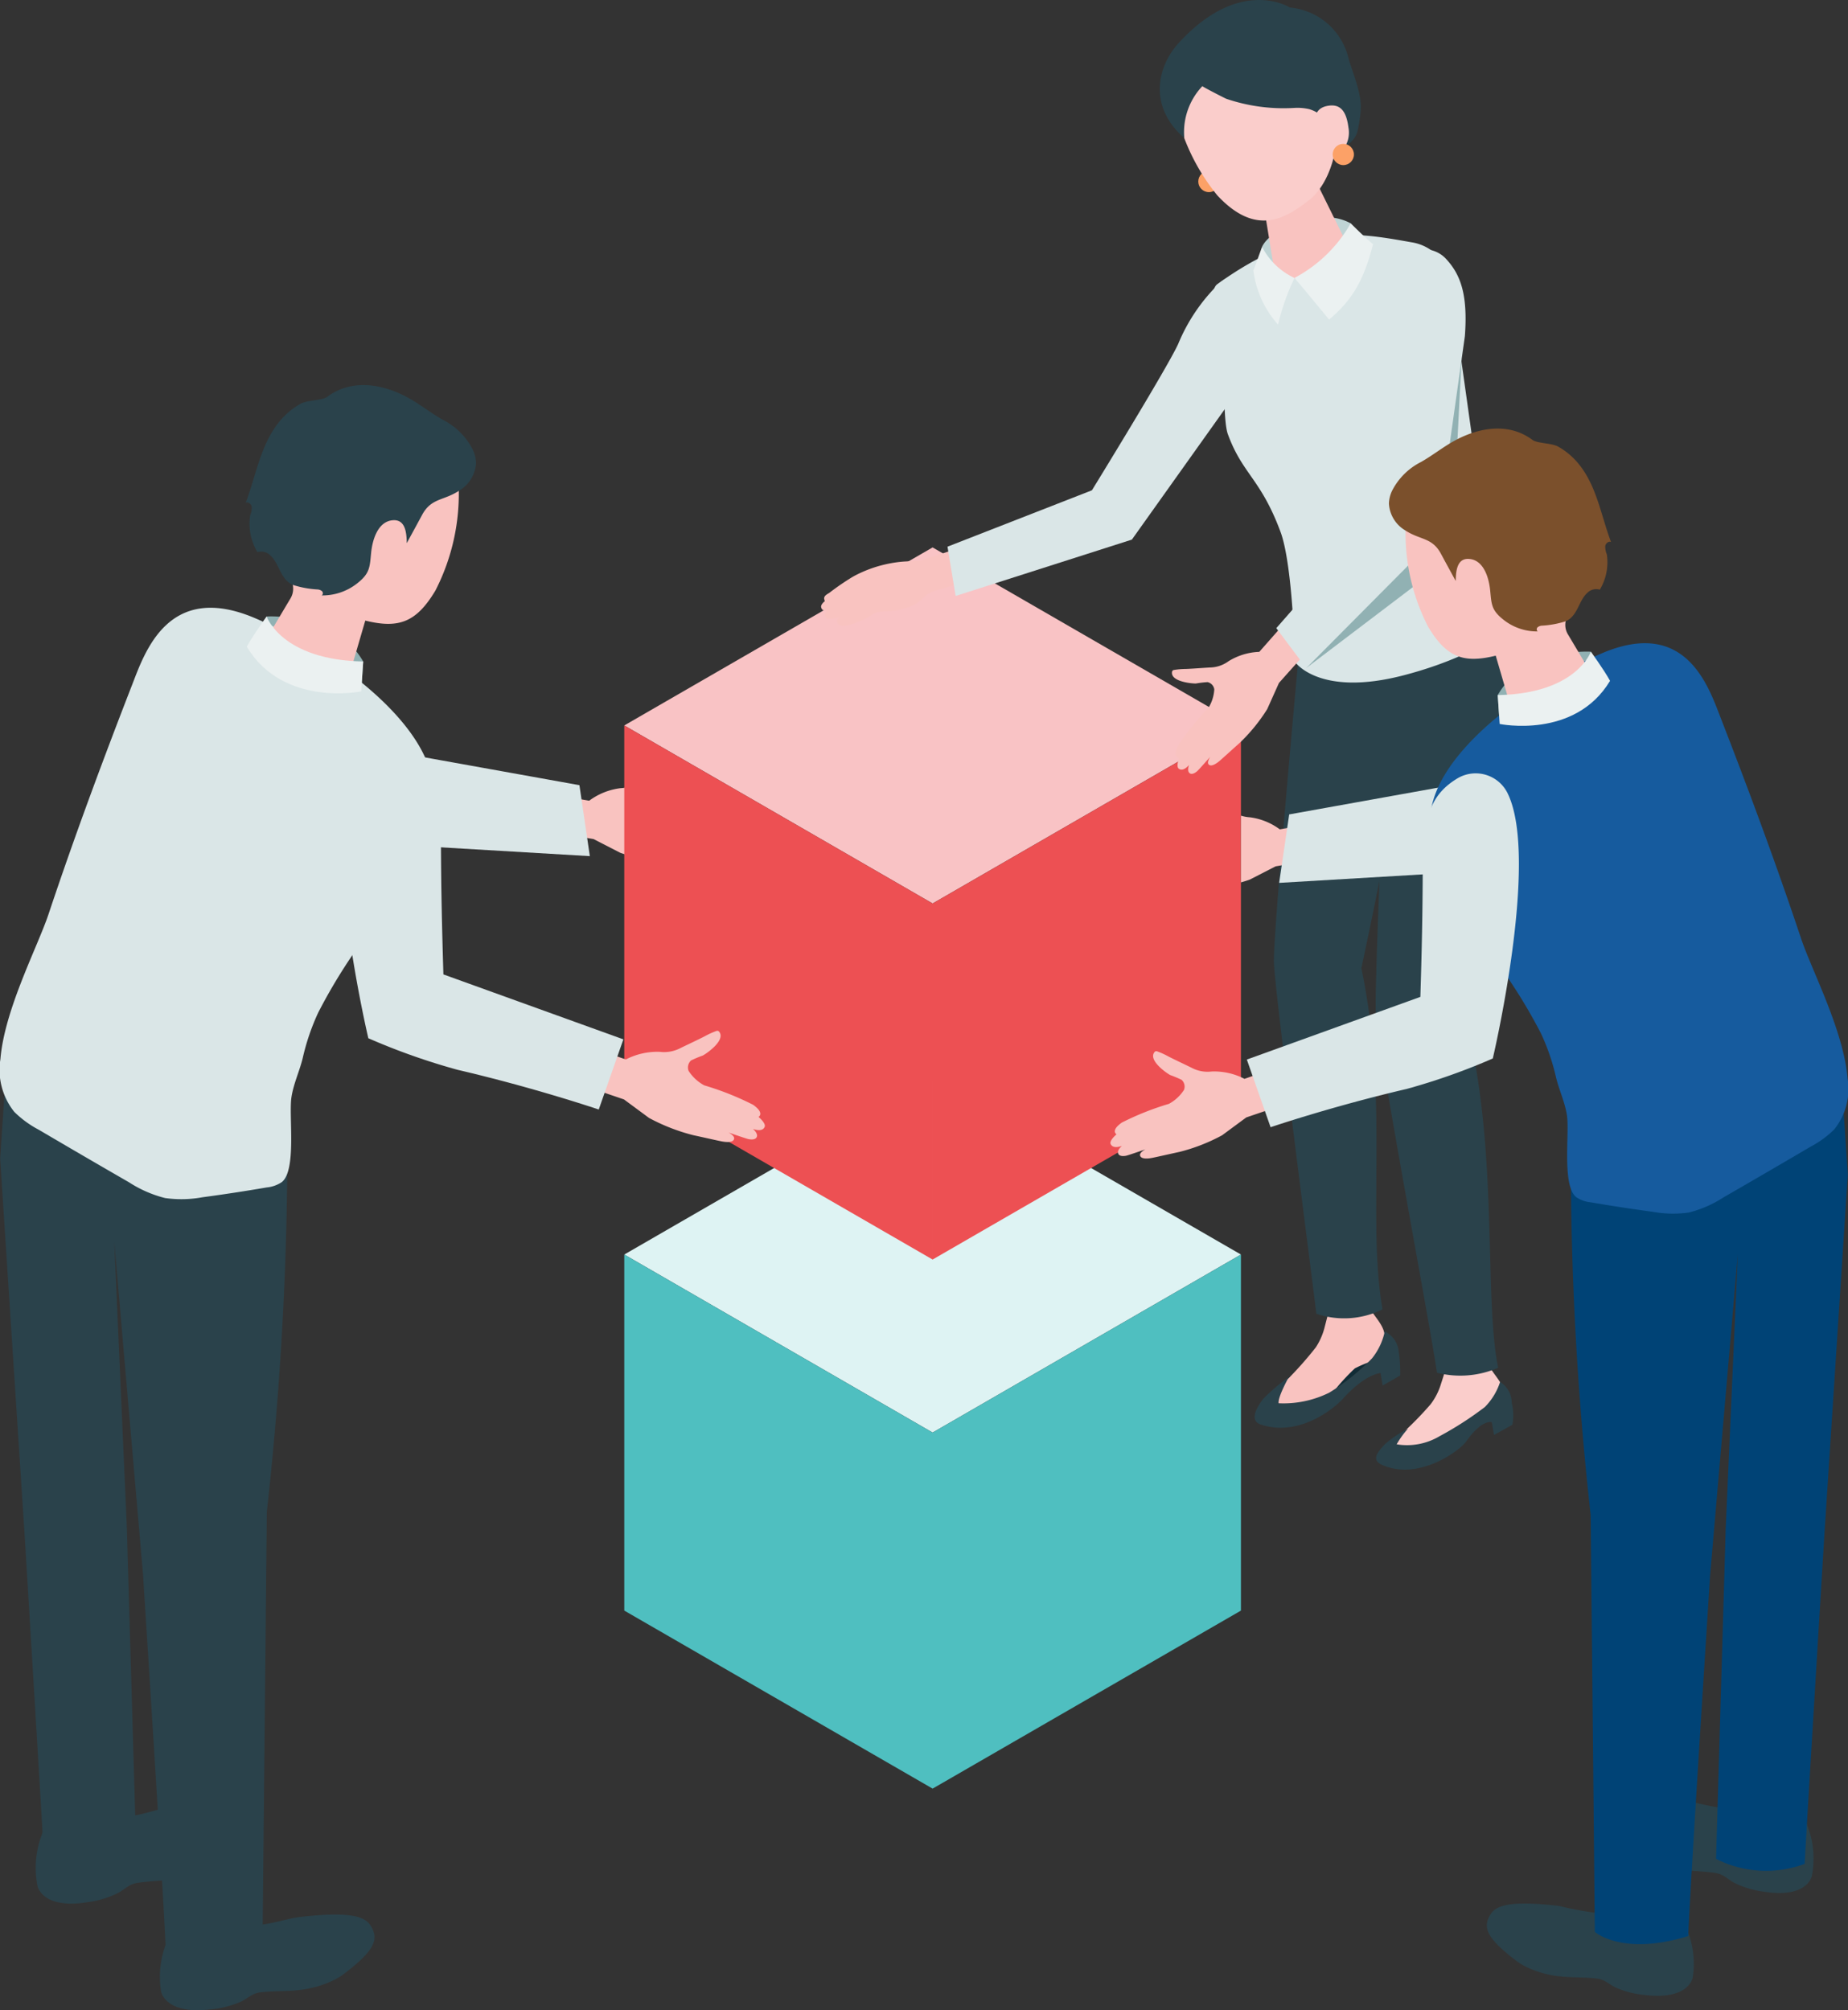 <svg xmlns="http://www.w3.org/2000/svg" width="191.686" height="208.5"><rect width="100%" height="100%" fill="#333333" stroke="none"/><g><path fill="#f9c3c0" d="m58.271 86.474 3.3.555 2.774 1.425a19 19 0 0 0 4.638.99c1.485.078 2.591.152 2.956.158.543.008 1.152-.082 1.143-.481-.007-.3-.651-.507-.651-.507s1.8.316 2.061.331.763-.022.805-.39-.515-.687-.515-.687c.74.128 1.055-.089 1.125-.394.087-.384-.766-.881-.766-.881s.587-.47-.737-1.113a29 29 0 0 0-5.131-1.131 4.3 4.3 0 0 1-1.781-1.178.95.95 0 0 1 .077-1.073 12 12 0 0 1 1.084-.677c.489-.389 1.987-1.909 1.24-2.6a.27.27 0 0 0-.146-.078.33.33 0 0 0-.18.051 8.3 8.3 0 0 0-1.057.711c-.711.525-1.446 1.016-2.166 1.528l-.053.039a3.53 3.53 0 0 1-1.935.679 6.84 6.84 0 0 0-3.243 1.3l-7.343-1.284-.173 5.154Z"/><path fill="#dae6e7" d="M20.402 63.826c3.118-.687 5.319.373 9.021 4.249 3.372 3.531 6.019 6.187 9.395 9.537l21.284 3.826 1.079 7.361-23.413-1.384S20.045 75.817 17.723 68.566a3.69 3.69 0 0 1 2.679-4.74"/><path fill="#def3f3" d="m128.718 130.121-31.982 18.465-31.982-18.465 31.982-18.465Z"/><path fill="#4fbfc0" d="m96.736 148.586 31.982-18.465v36.93l-31.982 18.465ZM96.736 148.586l-31.982-18.465v36.93l31.982 18.465Z"/><path fill="#f9c3c5" d="M128.718 75.244 96.736 93.709 64.753 75.244l31.982-18.465Z"/><path fill="#ed5053" d="m96.736 93.709 31.982-18.465v36.93l-31.982 18.465ZM96.736 93.709 64.754 75.244v36.93l31.982 18.465Z"/><path fill="#91b1b3" d="M27.659 63.944s7.078-.461 10.013 4.667l-.205 3.1a12.86 12.86 0 0 1-12.2-4.114c.597-.987 2.392-3.653 2.392-3.653"/><g fill="#2a424b"><path d="M4.463 189.981a9.7 9.7 0 0 0-.581 5.6s.414 2.505 5.267 1.707a9.9 9.9 0 0 0 3.1-.949c.746-.416 1.107-.9 2.011-1.047 1.331-.21 2.686-.194 4.009-.411a10.9 10.9 0 0 0 3.575-1.223 6 6 0 0 0 .918-.625c3.067-2.559 3.522-3.731 2.564-5.12-.611-.888-2.018-1.451-7.4-.59-1.344.215-3.093 1-5.141 1.1a4.3 4.3 0 0 1-2.011-.352 5.22 5.22 0 0 0-3.072-.223c-1.655.324-2.937 1.21-3.239 2.133"/><path d="M4.416 190.623c-.222-1.133 1.249-2.376 3.287-2.776s3.869.193 4.093 1.326-1.249 2.375-3.287 2.776-3.87-.194-4.093-1.326"/></g><g fill="#2a424b"><path d="M17.514 200.913a9.7 9.7 0 0 0-.822 5.566s.307 2.521 5.189 1.932a9.9 9.9 0 0 0 3.14-.814c.763-.384 1.144-.857 2.054-.96 1.337-.152 2.691-.078 4.022-.238a10.9 10.9 0 0 0 3.625-1.069 6 6 0 0 0 .944-.585c3.175-2.425 3.679-3.576 2.782-5.005-.572-.913-1.953-1.537-7.366-.907-1.353.157-3.133.863-5.184.88a4.3 4.3 0 0 1-1.994-.439 5.24 5.24 0 0 0-3.06-.355c-1.67.255-2.988 1.081-3.33 1.994"/><path d="M17.441 201.551c-.174-1.141 1.35-2.319 3.4-2.632s3.857.36 4.031 1.5-1.35 2.319-3.4 2.632-3.857-.356-4.031-1.5"/></g><path fill="#2a424b" d="M29.021 114.78a2.2 2.2 0 0 1 .566.7 3 3 0 0 1 .218 1.331 344 344 0 0 1-2.127 39.984l-.45 44.825s-2.935 2.654-10.047.45c-.139-4.424-2.357-38.9-2.357-38.9l-2.973-34.393 1.3 29.5 1.035 35.5a11.86 11.86 0 0 1-9.532.537c-.045-1.407-2.107-35.225-2.107-35.225L.016 120.175l.608-9.119a32 32 0 0 0 13.649 3.316c2.686.087 11.963-1.91 14.748.408"/><path fill="#dae6e7" d="M.042 109.858a6.96 6.96 0 0 0 1.443 5.469 10.7 10.7 0 0 0 2.538 1.852q4.665 2.744 9.353 5.446a12.5 12.5 0 0 0 3.745 1.636 12.1 12.1 0 0 0 3.889-.082q3.337-.446 6.656-1.018a3.35 3.35 0 0 0 1.567-.556c1.555-1.252.7-6.883 1-8.813.218-1.414.846-2.709 1.173-4.074a23.6 23.6 0 0 1 1.6-4.688 57 57 0 0 1 5.94-9.229c2.778-3.757 5.732-8.445 5.987-13.3.356-7.094-10.419-14.938-18.46-18.377-9.007-3.853-11.449 3.511-12.763 6.891-3.06 7.869-6 15.79-8.675 23.8-1.142 3.413-4.569 9.886-4.993 15.043"/><path fill="#f9c3c0" d="M47.567 50.169c-.227-2.142-1.859-5.431-8.23-6.834s-9.093 2.783-10.431 8.31a10.55 10.55 0 0 0 1.193 8.36 1.96 1.96 0 0 1 .019 2.084c-1.051 1.763-2.928 4.92-2.928 4.92-.329 1.122 1.4 2.821 3.854 3.793s4.716.851 5.045-.271l1.8-6.162c3.443.848 5.287.207 7.274-3.116a22 22 0 0 0 2.404-11.084"/><path fill="#ebf1f1" d="M27.659 63.944s1.544 4.51 10.013 4.667l-.205 3.1s-8.074 1.678-11.872-4.638c.677-1.227 2.064-3.129 2.064-3.129"/><path fill="#2a424b" d="M42.19 56.338c.529-.973 1.063-1.943 1.586-2.919.954-1.781 2.212-1.46 3.839-2.519a3.57 3.57 0 0 0 1.762-2.891 3.5 3.5 0 0 0-.33-1.358 7.05 7.05 0 0 0-3.121-3.115c-1.278-.723-2.371-1.619-3.654-2.315-2.6-1.412-5.8-1.949-8.323-.067-.531.4-2.047.331-2.769.721a7.8 7.8 0 0 0-2.557 2.324c-1.652 2.283-2.142 5.337-3.133 7.939.271-.128.585.155.626.452a2.2 2.2 0 0 1-.168.877 5.7 5.7 0 0 0 .754 3.8 1.35 1.35 0 0 1 1.336.336c.961.866 1.016 2.469 2.327 3.059a10.1 10.1 0 0 0 2.563.475.8.8 0 0 1 .475.184c.119.125.116.375-.046.436a5.8 5.8 0 0 0 3.691-1.249c1.32-1.034 1.3-1.671 1.444-3.139.157-1.59.786-3.257 2.2-3.405 1.34-.144 1.487 1.243 1.498 2.374"/><path fill="#f9c3c0" d="m61.438 112.913 3.282 1.119 2.6 1.92a20 20 0 0 0 4.581 1.787c1.507.328 2.627.587 3 .654.554.1 1.193.108 1.25-.3.043-.308-.581-.628-.581-.628s1.79.624 2.054.682.784.1.889-.265-.413-.788-.413-.788c.737.254 1.095.085 1.217-.216.153-.379-.637-1.029-.637-1.029s.68-.383-.569-1.263a30 30 0 0 0-5.06-2.012 4.45 4.45 0 0 1-1.625-1.5.98.98 0 0 1 .257-1.085 12 12 0 0 1 1.222-.512c.565-.316 2.352-1.622 1.7-2.455a.28.28 0 0 0-.136-.1.34.34 0 0 0-.193.022 8.6 8.6 0 0 0-1.2.551c-.816.418-1.65.8-2.472 1.2l-.06.031a3.65 3.65 0 0 1-2.093.372 7.1 7.1 0 0 0-3.535.789l-7.3-2.539-1.037 5.246Z"/><path fill="#dae6e7" d="M41.989 77.555c2.836 1.709 3.734 4.078 3.749 9.634.014 5.063.108 8.949.254 13.877l18.668 6.736-2.554 7.278s-6.61-2.248-14.633-4.116a68 68 0 0 1-9.268-3.278s-5.045-21.372-1.614-28.481a3.826 3.826 0 0 1 5.398-1.65"/><path fill="#f9c3c0" d="M95.442 58.161s-1.341.051-1.9.1a13 13 0 0 0-1.813.3 13 13 0 0 0-3.121 1.178l-.178.1a26 26 0 0 0-2.387 1.636c-.2.143-.562.281-.559.6 0 .014.053.291.084.268-.01.007-.457.341-.393.639.051.239.237.422.647.362a.62.62 0 0 0-.261.5.436.436 0 0 0 .468.343c.145 0 1.141-.148 1.141-.148s-.351.125-.344.354c.034 1.217 2.833-.122 3.231-.383a4.2 4.2 0 0 1 .766-.456 4 4 0 0 1 1.252-.154 7.2 7.2 0 0 0 2.71-.665c.8-.372 1.187-1.11 2.01-1.4l3.272-.963-1.078-3.37Z"/><path fill="#dae6e7" d="M126.529 29.337a3.085 3.085 0 0 1 5.01 1.424c.605 2.135.381 4.325-1.942 8.086l-12.193 17.121-18.281 5.846-.843-5.113 14.98-5.847s7.861-12.772 8.954-15.192a18.6 18.6 0 0 1 4.315-6.325"/><circle cx="1.102" cy="1.102" r="1.102" fill="#fca167" transform="translate(124.293 17.726)"/><path fill="#112c36" d="M142.308 140.891a6.65 6.65 0 0 0 1.328-2.8 1.85 1.85 0 0 0-1.679.468c-2.305 2.175-3.7 2.82-4.416 2.99a13 13 0 0 0-3.857 1.283s-1.168 2.093-1.056 2.716a10.7 10.7 0 0 0 5.249-1.1 22.3 22.3 0 0 0 4.431-3.557"/><path fill="#f9c3c0" d="m141.792 135.126.254.481c.5.944 1.372 1.693 1.567 2.746a2.49 2.49 0 0 1-1.143 2.774 13 13 0 0 0-1.935.8 22.4 22.4 0 0 0-2.513 2.795 5.54 5.54 0 0 1-3.947 1.884c-1.23-.022-1.407-.11-2.069-.848-.83-.925.838-2.131 1.631-2.781a37 37 0 0 0 2.852-3.236 6.9 6.9 0 0 0 .928-2.154l.431-1.665Z"/><path fill="#2a424b" d="M133.684 142.831s-1.168 2.093-1.056 2.716a10.7 10.7 0 0 0 5.249-1.1 22.3 22.3 0 0 0 4.431-3.551 6.65 6.65 0 0 0 1.328-2.8 2.6 2.6 0 0 1 1.446 2.056 15 15 0 0 1 .152 2.515l-1.819 1.042-.214-1.294s-1.572.06-3.928 2.688c-.751.837-4.433 4-8.487 2.656-1.308-.433-.311-1.936.225-2.653a20 20 0 0 1 2.673-2.275"/><path fill="#facdcb" d="m154.234 141.217.246.475c.484.931 1.371 1.68 1.533 2.713.2 1.251-.025 2.4-1.128 2.8-.48.174-1.555.113-2.016.334-.948.456-2.952 3-2.952 3a5.36 5.36 0 0 1-3.889 1.74c-1.29-.043-1.825-.112-2.49-.845-.833-.919.966-2.066 1.823-2.688a35 35 0 0 0 3.043-3.11 6.7 6.7 0 0 0 1.06-2.087l.52-1.619Z"/><path fill="#2a424b" d="M146.043 148.185a9 9 0 0 0-1.172 1.62 6.6 6.6 0 0 0 4.445-.839 35 35 0 0 0 4.7-3.028 6.54 6.54 0 0 0 1.584-2.607 2.57 2.57 0 0 1 1.207 2.159 5.6 5.6 0 0 1 .069 2.29l-1.907 1.055-.234-1.322s-1.009-.36-2.66 2.007c-.633.907-4.91 4.134-8.743 2.41-1.237-.556-.239-1.532.359-2.179a12.2 12.2 0 0 1 2.352-1.566M135.378 60.677s-3.354 35.922-3.238 39.161 3.862 31.955 4.4 36.424a8.96 8.96 0 0 0 6.862-.454c-1.633-9.407.7-21.622-2.192-35.385.551-2.629 3.54-16.365 3.918-21.612.657-6.1 1.133-12.517 1.133-12.517l-3.613-4.951Z"/><path fill="#2a424b" d="M144.251 63.457s-1.693 37.77-1.551 41.374 5.637 32.578 6.352 37.547a9.83 9.83 0 0 0 6.347-.513c-1.544-7.519.145-23.253-3.528-36.7 1.51-8.362 7.051-29.345 7.731-34.083.434-2.8-1.055-8.155-1.055-8.155Z"/><path fill="#dae6e7" d="m158.836 63.227-4.853-8.71-3.493-24.858a4.82 4.82 0 0 0-4.093-4.531c-5.829-1.036-11.248-2.043-20.135 4.349-1.217.875.251 6.5.759 8.228 0 0-.2 5.865.342 7.334 1.521 4.154 3.413 4.609 5.464 10.137 1.3 3.5 1.5 13.477 1.5 13.477s2.474 3.678 11.268 1.39c9.573-2.496 13.241-6.816 13.241-6.816"/><path fill="#bfd4d5" d="M130.912 25.592c.877-1.875 5.881-4.233 9.19-2.427a15 15 0 0 0 1.122 1.958l-3.984 3.086-5.063.89a27 27 0 0 1-1.265-3.507"/><path fill="#f9c3c0" d="M133.494 18.623c1.85-.581 3.16.15 3.443 1.052l2.837 5.747c.243 1.073-1.269 2.48-3.377 3.143s-4.014.33-4.257-.743l-1.073-6.6c-.214-.945.576-2.017 2.427-2.599"/><path fill="#facdcb" d="M128.056 2.702c5.493-2.11 8.618 1.408 10.578 6.4.775 6.422-.936 10.177-2.88 11.678-2.369 1.831-5.42 3.831-9.466-.491a21.4 21.4 0 0 1-4.577-10.2c-.116-2.017.852-5.278 6.345-7.387"/><path fill="#2a424b" d="M124.719 8.932c-.043.043 2.343 1.263 2.484 1.317a18.5 18.5 0 0 0 7.078.943 5.4 5.4 0 0 1 1.537.134 3.8 3.8 0 0 1 1.087.537 6.8 6.8 0 0 1 2.516 3.315 2.36 2.36 0 0 0 1.366-1.49 13.6 13.6 0 0 0 .351-2.224c.137-1.716-.76-3.7-1.246-5.36a6.89 6.89 0 0 0-6.091-5.321s-5.163-3.316-11.562 3.7c-2.11 2.313-3.248 6.472.605 9.84a6.93 6.93 0 0 1 1.875-5.391"/><path fill="#facdcb" d="M136.525 13.282s-.634-1.892 1.056-2.275c1.442-.327 2.072.516 2.287 2.216a2.88 2.88 0 0 1-1.734 3.193c-.973.329-1.609-3.134-1.609-3.134"/><path fill="#ebf1f1" d="M134.274 28.824s1.893 2.248 3.586 4.326c2.218-1.882 3.531-3.787 4.563-7.817-.927-.772-2.321-2.172-2.321-2.172a14.47 14.47 0 0 1-5.828 5.663M134.27 28.829a7.16 7.16 0 0 1-3.363-3.237s-.563 1.608-.9 2.452a10.35 10.35 0 0 0 2.563 5.625 23 23 0 0 1 1.707-4.84"/><circle cx="1.102" cy="1.102" r="1.102" fill="#fca167" transform="translate(138.234 14.92)"/><path fill="#f9c3c0" d="m134.782 68.457-2.122 2.381-1.217 2.714a18.2 18.2 0 0 1-2.858 3.505c-1.058.945-1.837 1.66-2.1 1.881-.4.331-.906.627-1.137.325-.174-.227.181-.766.181-.766s-1.15 1.31-1.335 1.476-.581.439-.832.19-.026-.818-.026-.818c-.475.537-.838.564-1.072.378-.295-.234.043-1.112.043-1.112s-.718 0-.116-1.269a27.6 27.6 0 0 1 3.142-3.9 4.1 4.1 0 0 0 .62-1.94.9.9 0 0 0-.7-.752 11 11 0 0 0-1.21.144c-.6 0-2.617-.234-2.475-1.195a.26.26 0 0 1 .062-.145.3.3 0 0 1 .164-.069 8 8 0 0 1 1.211-.1c.842-.034 1.682-.107 2.523-.155h.062a3.36 3.36 0 0 0 1.845-.65 6.5 6.5 0 0 1 3.187-.969l4.7-5.338 3.205 3.731Z"/><path fill="#91b1b3" d="m151.607 37.207-.865 16.937a8 8 0 0 1-3.154 5.966l-12.111 9.19 11.655-15.28Z"/><path fill="#dae6e7" d="M144.845 27.847a3.085 3.085 0 0 1 5.1-1.046c1.521 1.616 2.331 3.663 2 8.071l-2.931 20.814L135.491 69.3l-3.105-4.149 10.6-12.094s1.09-14.957.945-17.609a18.6 18.6 0 0 1 .914-7.601"/><path fill="#f9c3c0" d="m139.831 84.783-7.083 1.238a6.6 6.6 0 0 0-3.127-1.253 3.7 3.7 0 0 1-.9-.169v6.923c.328-.094.64-.192.917-.29l2.675-1.374 3.18-.535 4.509.431Z"/><path fill="#dae6e7" d="M172.01 67.482c-3.007-.663-5.13.36-8.7 4.1-3.252 3.406-5.805 5.966-9.06 9.2l-20.527 3.69-1.04 7.1 22.58-1.335s17.093-11.186 19.331-18.178a3.56 3.56 0 0 0-2.584-4.577"/><path fill="#91b1b3" d="M165.011 67.595s-6.825-.445-9.657 4.5l.2 2.993a12.4 12.4 0 0 0 11.762-3.967c-.573-.955-2.305-3.526-2.305-3.526"/><g fill="#2a424b"><path d="M187.382 189.147a9.37 9.37 0 0 1 .56 5.4s-.4 2.416-5.08 1.646a9.6 9.6 0 0 1-2.99-.915c-.719-.4-1.067-.873-1.94-1.01-1.282-.2-2.59-.187-3.866-.4a10.5 10.5 0 0 1-3.448-1.181 6 6 0 0 1-.885-.6c-2.958-2.469-3.4-3.6-2.473-4.939.59-.856 1.946-1.4 7.135-.568a34.6 34.6 0 0 0 4.958 1.063 4.16 4.16 0 0 0 1.94-.34 5.04 5.04 0 0 1 2.963-.216c1.597.317 2.835 1.166 3.126 2.06"/><path d="M187.425 189.765c.215-1.093-1.2-2.291-3.169-2.678s-3.732.187-3.946 1.279 1.2 2.291 3.169 2.678 3.731-.187 3.946-1.279"/></g><g fill="#2a424b" transform="translate(154.224 197.221)"><path d="M20.572 2.468a9.37 9.37 0 0 1 .792 5.368s-.295 2.431-5 1.863a9.6 9.6 0 0 1-3.028-.785c-.735-.37-1.1-.826-1.981-.926-1.29-.146-2.595-.075-3.879-.229a10.5 10.5 0 0 1-3.5-1.031 6 6 0 0 1-.91-.564C.004 3.826-.483 2.715.382 1.337.934.456 2.266-.145 7.482.462a34.6 34.6 0 0 0 5 .849 4.16 4.16 0 0 0 1.923-.423 5.05 5.05 0 0 1 2.952-.343c1.613.245 2.885 1.042 3.215 1.923"/><ellipse cx="2.016" cy="3.626" rx="2.016" ry="3.626" transform="rotate(-81.35 8.904 -5.669)"/></g><path fill="#004376" d="M163.698 116.622a2.1 2.1 0 0 0-.546.674 2.9 2.9 0 0 0-.21 1.284 332 332 0 0 0 2.052 38.561l.434 43.23s2.831 2.56 9.69.434c.134-4.266 2.273-37.519 2.273-37.519l2.866-33.169L179 158.564l-1 34.237a11.44 11.44 0 0 0 9.193.518c.043-1.357 2.033-33.972 2.033-33.972l2.44-37.529-.586-8.793a30.9 30.9 0 0 1-13.163 3.2c-2.586.088-11.538-1.838-14.219.397"/><path fill="#165b9e" d="M191.644 111.875a6.7 6.7 0 0 1-1.391 5.274 10.4 10.4 0 0 1-2.448 1.786q-4.5 2.646-9.02 5.251a12 12 0 0 1-3.611 1.578 11.7 11.7 0 0 1-3.75-.078q-3.218-.43-6.419-.982a3.2 3.2 0 0 1-1.512-.537c-1.5-1.207-.675-6.638-.963-8.5-.21-1.363-.815-2.613-1.131-3.929a22.6 22.6 0 0 0-1.546-4.522 55 55 0 0 0-5.729-8.9c-2.679-3.623-5.528-8.144-5.773-12.831-.343-6.842 10.048-14.406 17.8-17.723 8.687-3.715 11.041 3.387 12.309 6.646 2.95 7.589 5.785 15.228 8.365 22.952 1.105 3.298 4.412 9.542 4.819 14.515"/><path fill="#f9c3c0" d="M145.815 54.311c.219-2.066 1.792-5.237 7.937-6.59s8.769 2.684 10.06 8.013a10.17 10.17 0 0 1-1.151 8.063 1.89 1.89 0 0 0-.019 2.01c1.013 1.7 2.824 4.745 2.824 4.745.316 1.082-1.348 2.72-3.718 3.658s-4.548.821-4.865-.261l-1.737-5.943c-3.321.819-5.1.2-7.015-3.005a21.2 21.2 0 0 1-2.316-10.69"/><path fill="#ebf1f1" d="M165.011 67.596s-1.488 4.349-9.657 4.5l.2 2.993s7.787 1.619 11.45-4.472c-.65-1.187-1.993-3.021-1.993-3.021"/><path fill="#7b502c" d="M150.998 60.26c-.51-.938-1.026-1.874-1.53-2.815-.919-1.718-2.133-1.409-3.7-2.429a3.45 3.45 0 0 1-1.7-2.788 3.3 3.3 0 0 1 .319-1.31 6.8 6.8 0 0 1 3.01-3c1.232-.7 2.287-1.561 3.523-2.232 2.511-1.362 5.593-1.88 8.027-.065.513.382 1.975.319 2.671.7a7.5 7.5 0 0 1 2.466 2.241c1.593 2.2 2.066 5.146 3.022 7.656-.262-.124-.565.15-.6.437a2.1 2.1 0 0 0 .163.845 5.5 5.5 0 0 1-.727 3.661 1.3 1.3 0 0 0-1.289.324c-.928.836-.979 2.382-2.244 2.951a9.8 9.8 0 0 1-2.472.457.77.77 0 0 0-.457.178c-.116.12-.111.361.045.42a5.58 5.58 0 0 1-3.56-1.2c-1.274-1-1.254-1.611-1.393-3.027-.151-1.534-.758-3.142-2.118-3.284-1.303-.15-1.445 1.19-1.456 2.28"/><path fill="#f9c3c0" d="m132.438 114.822-3.166 1.078-2.507 1.851a19 19 0 0 1-4.418 1.724c-1.453.316-2.533.566-2.891.631-.535.1-1.151.1-1.206-.291-.041-.3.56-.605.56-.605s-1.725.6-1.98.658-.757.1-.857-.255.4-.76.4-.76c-.71.246-1.056.082-1.174-.207-.148-.366.614-.993.614-.993s-.655-.37.549-1.218a29 29 0 0 1 4.881-1.941 4.3 4.3 0 0 0 1.568-1.449.95.95 0 0 0-.249-1.046 12 12 0 0 0-1.179-.493c-.545-.305-2.268-1.565-1.642-2.369a.26.26 0 0 1 .131-.1.3.3 0 0 1 .186.021 8 8 0 0 1 1.158.531c.787.4 1.591.77 2.384 1.16l.058.03a3.5 3.5 0 0 0 2.018.358 6.83 6.83 0 0 1 3.409.761l7.041-2.449 1 5.059Z"/><path fill="#dae6e7" d="M151.191 80.723c-2.734 1.648-3.6 3.932-3.616 9.291-.013 4.883-.1 8.631-.246 13.383l-18 6.5 2.463 7.019s6.374-2.168 14.112-3.969a66 66 0 0 0 8.938-3.161s4.865-20.612 1.556-27.467a3.69 3.69 0 0 0-5.207-1.596"/></g></svg>